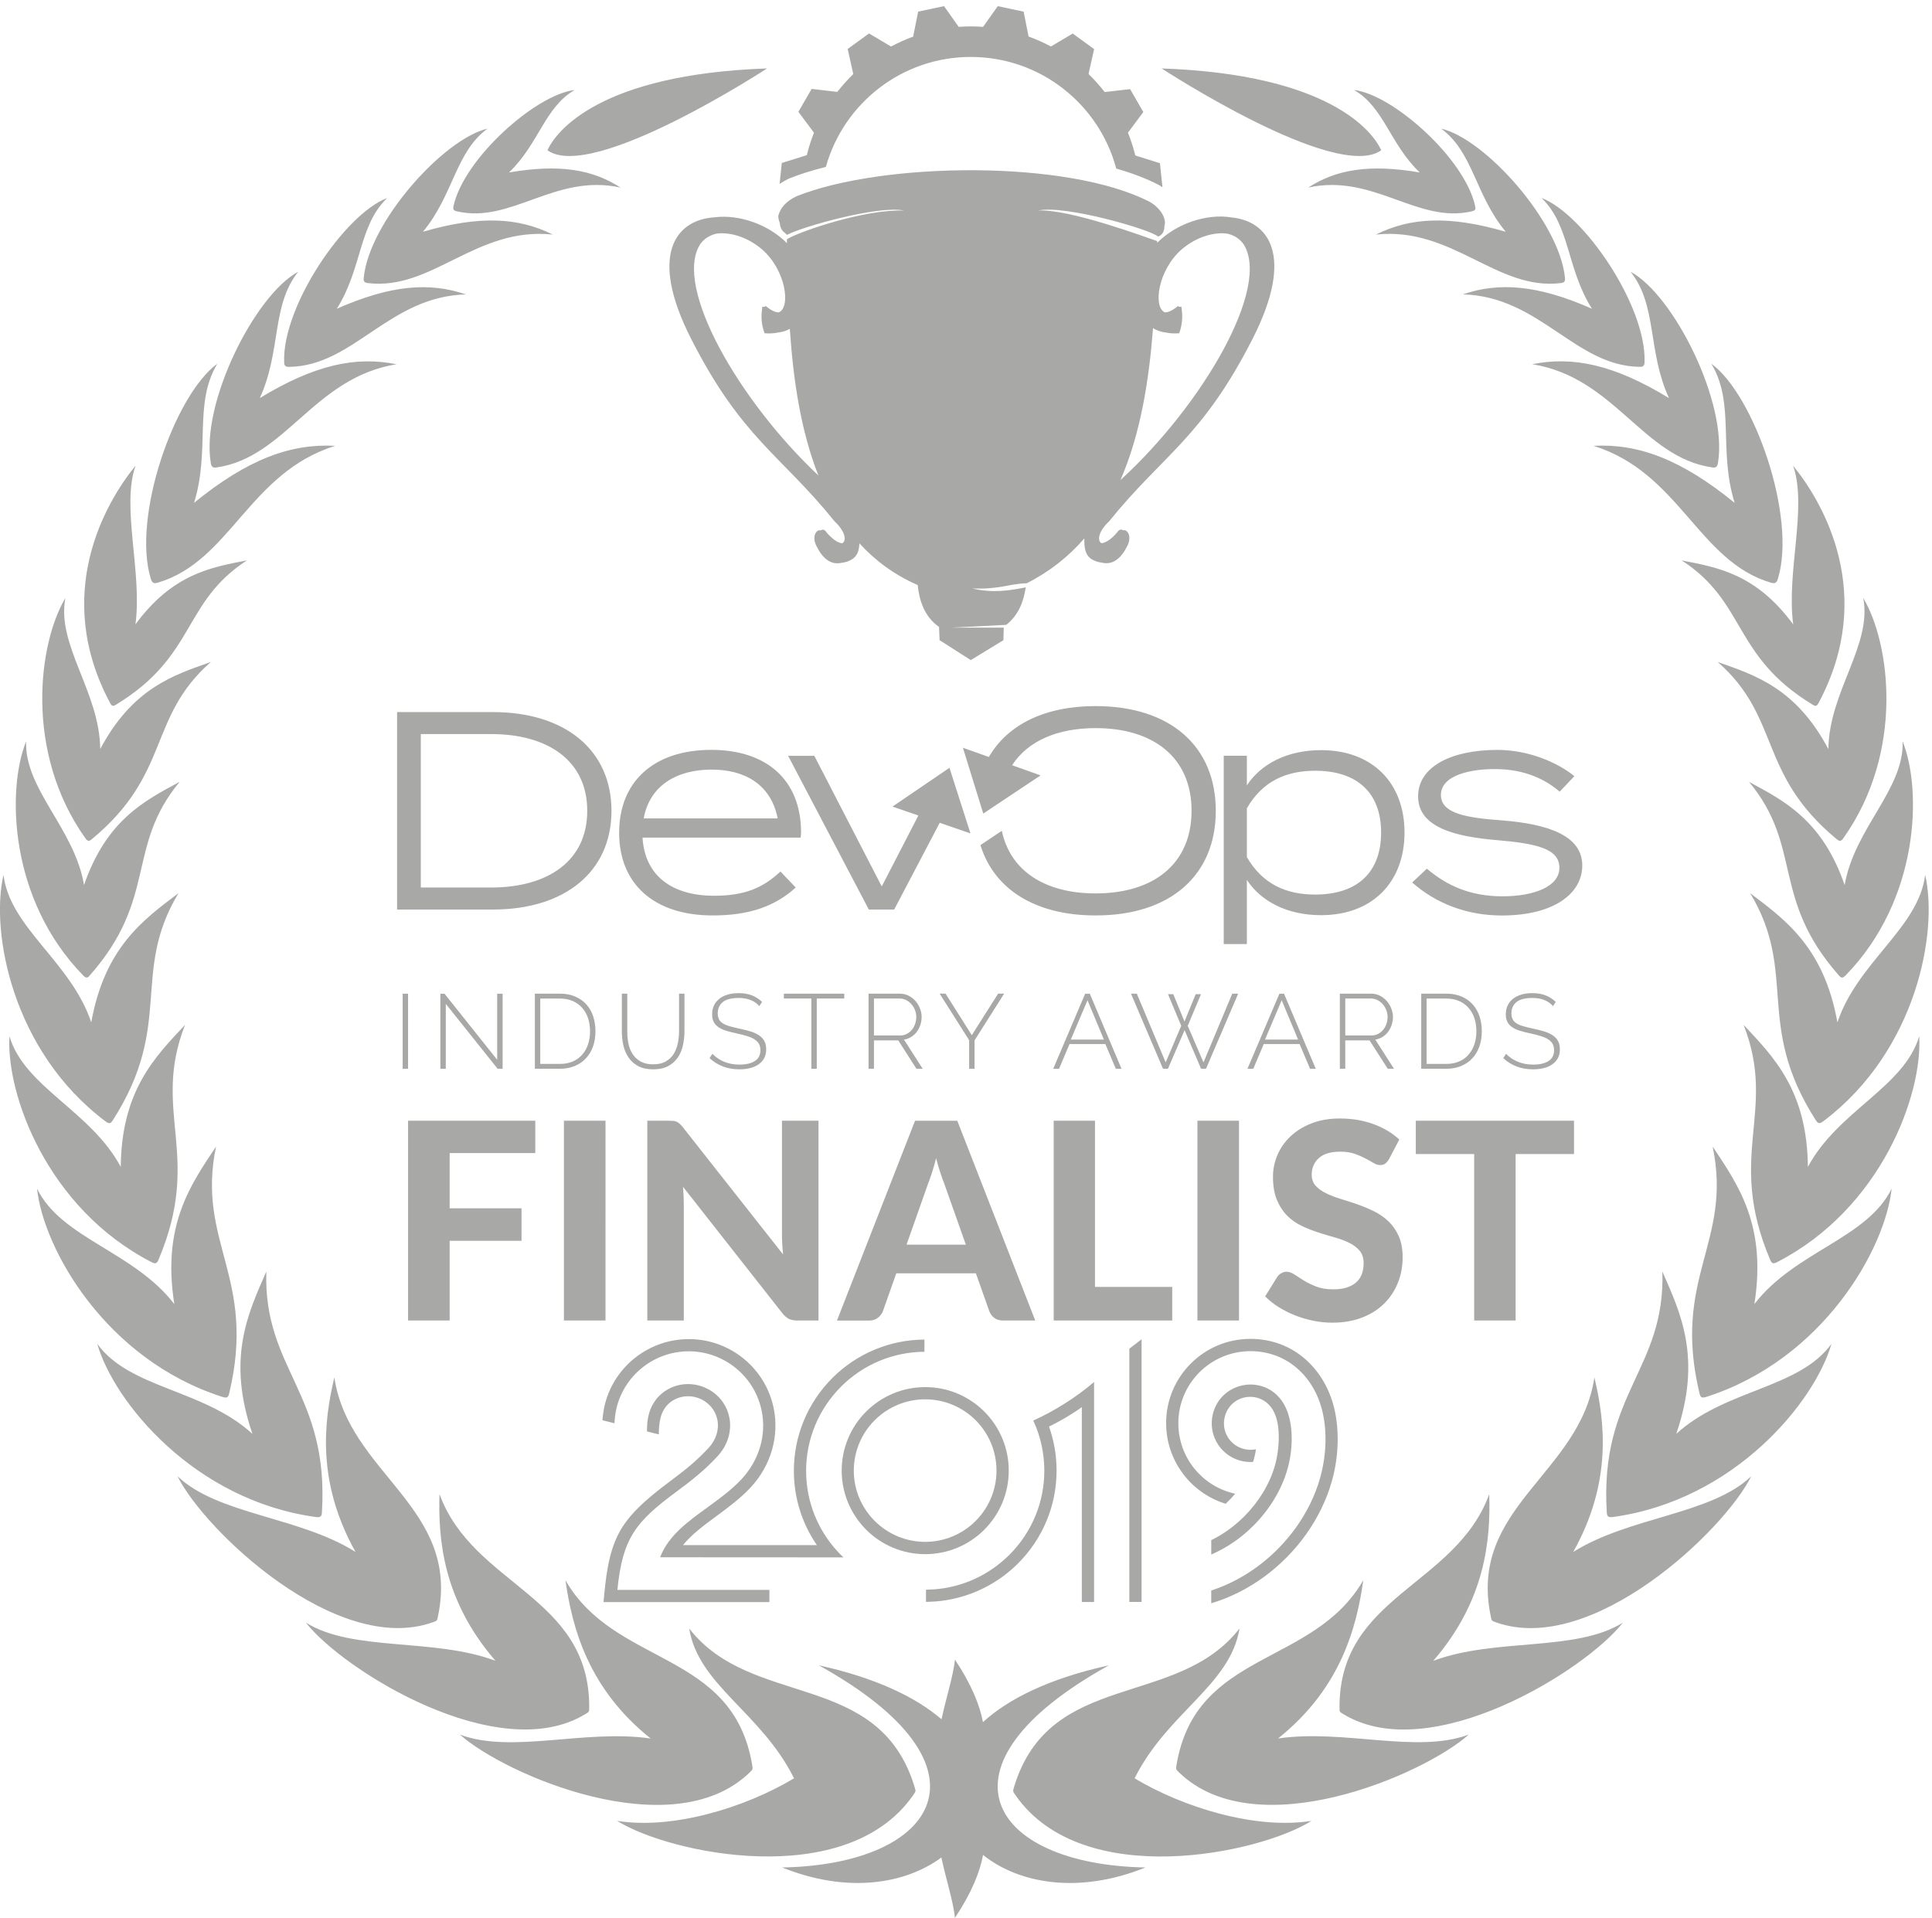 <?xml version="1.0" encoding="utf-8"?>
<!-- Generator: Adobe Illustrator 23.0.6, SVG Export Plug-In . SVG Version: 6.00 Build 0)  -->
<svg version="1.1" id="Layer_2" xmlns="http://www.w3.org/2000/svg" xmlns:xlink="http://www.w3.org/1999/xlink" x="0px" y="0px"
	 viewBox="0 0 420.95 417.88" style="enable-background:new 0 0 420.95 417.88;" xml:space="preserve">
<style type="text/css">
	.st0{fill:#A8A8A7;}
</style>
<g>
	<g>
		<g>
			<g>
				<g>
					<defs>
						<path id="SVGID_1_" d="M264.42,307.54c-0.59,1.86-0.55,3.92,0.23,5.81c0.43,1.03,1.05,1.96,1.83,2.74
							c0.78,0.78,1.71,1.4,2.74,1.83c0.99,0.41,2.08,0.64,3.22,0.64c0.2,0,0.39-0.01,0.58-0.02c0.29-0.9,0.5-1.83,0.63-2.76
							c-0.4,0.09-0.8,0.12-1.21,0.12c-0.78,0-1.52-0.16-2.21-0.44c-0.71-0.29-1.34-0.72-1.87-1.25c-0.53-0.53-0.96-1.17-1.25-1.87
							c-0.53-1.27-0.56-2.66-0.17-3.92c1.44-4.72,7.7-5.54,10.33-1.31c0.88,1.42,1.22,3.2,1.32,4.93c0.15,2.53-0.23,5.25-0.8,7.27
							c-1.18,4.16-3.61,8.01-6.65,11.06c-2.1,2.11-4.55,3.91-7.23,5.22v3.13c3.45-1.48,6.61-3.69,9.25-6.35
							c3.38-3.4,6.06-7.67,7.37-12.3c0.7-2.49,1.08-5.5,0.84-8.35c-0.2-2.38-0.81-4.73-2.15-6.58
							C275.18,299.56,266.5,301,264.42,307.54L264.42,307.54z"/>
					</defs>
					<clipPath id="SVGID_2_">
						<use xlink:href="#SVGID_1_"  style="overflow:visible;"/>
					</clipPath>
				</g>
				<g>
					<defs>
						<path id="SVGID_3_" d="M262.3,325.42c1.45,0.96,3.04,1.72,4.74,2.25c0.39-0.37,0.78-0.75,1.15-1.14
							c0.32-0.34,0.63-0.69,0.94-1.06c-1.68-0.36-3.26-0.99-4.69-1.84c-1.56-0.92-2.94-2.11-4.09-3.49
							c-1.15-1.38-2.06-2.97-2.68-4.69c-0.6-1.67-0.93-3.46-0.93-5.33c0-2.13,0.42-4.16,1.19-6.01c0.8-1.92,1.96-3.65,3.41-5.1
							c2.96-2.95,6.93-4.6,11.11-4.6c8,0,13.9,5.58,15.69,13.16c0.28,1.18,0.46,2.38,0.57,3.6c0.3,3.62-0.09,7.38-1.08,10.87
							c-1.09,3.86-2.91,7.51-5.24,10.77c-4.51,6.31-11.06,11.35-18.48,13.75v2.78c8.29-2.46,15.64-7.98,20.64-14.99
							c2.51-3.52,4.46-7.44,5.64-11.61c1.08-3.81,1.5-7.9,1.16-11.85c-0.12-1.35-0.32-2.68-0.63-3.98
							c-2.1-8.78-9.03-15.18-18.27-15.18c-4.89,0-9.54,1.92-12.99,5.38c-1.7,1.69-3.06,3.72-3.99,5.96
							c-0.9,2.16-1.39,4.54-1.39,7.03c0,2.18,0.38,4.28,1.08,6.22c0.73,2.02,1.8,3.87,3.15,5.5
							C259.45,323.21,260.8,324.42,262.3,325.42L262.3,325.42z"/>
					</defs>
					<clipPath id="SVGID_4_">
						<use xlink:href="#SVGID_3_"  style="overflow:visible;"/>
					</clipPath>
				</g>
				<g>
					<defs>
						<path id="SVGID_5_" d="M235.71,306.6v0.32v42.14h2.67v-47.94c-3.84,3.31-8.65,6.34-13.25,8.41c0.77,1.65,1.37,3.4,1.78,5.22
							c0.41,1.83,0.63,3.74,0.63,5.69c0,3.51-0.7,6.87-1.97,9.92c-1.32,3.18-3.24,6.03-5.64,8.42c-2.17,2.17-4.73,3.96-7.56,5.26
							c-2.74,1.25-5.74,2.05-8.9,2.27c-0.57,0.04-1.14,0.06-1.71,0.07v2.66c0.16,0,0.32,0,0.48-0.01c3.75-0.09,7.32-0.9,10.59-2.29
							c3.38-1.45,6.43-3.52,8.99-6.09c2.64-2.64,4.77-5.79,6.22-9.29c1.4-3.37,2.17-7.07,2.17-10.94c0-1.63-0.14-3.24-0.4-4.79
							c-0.27-1.59-0.67-3.14-1.19-4.63l-0.05-0.16C231.07,309.6,233.5,308.21,235.71,306.6L235.71,306.6z M248.73,349.05v-57.23
							l-2.67,2.05v55.18H248.73z"/>
					</defs>
					<clipPath id="SVGID_6_">
						<use xlink:href="#SVGID_5_"  style="overflow:visible;"/>
					</clipPath>
				</g>
				<g>
					<defs>
						<path id="SVGID_7_" d="M208.55,303.62c-2.14-0.89-4.5-1.38-6.96-1.38c-2.47,0-4.82,0.49-6.96,1.38
							c-2.23,0.92-4.23,2.27-5.91,3.95s-3.03,3.68-3.95,5.91c-0.89,2.14-1.38,4.49-1.38,6.96c0,2.47,0.49,4.81,1.38,6.96
							c0.92,2.23,2.28,4.23,3.95,5.91c1.68,1.68,3.68,3.03,5.91,3.95c2.14,0.89,4.5,1.38,6.96,1.38c2.46,0,4.82-0.49,6.96-1.38
							c2.23-0.92,4.23-2.27,5.91-3.95c1.68-1.68,3.03-3.68,3.95-5.91c0.89-2.14,1.38-4.49,1.38-6.96c0-2.47-0.49-4.82-1.38-6.96
							c-0.92-2.23-2.27-4.23-3.95-5.91C212.78,305.89,210.77,304.54,208.55,303.62L208.55,303.62z M207.52,306.08
							c1.9,0.79,3.62,1.94,5.05,3.37c1.43,1.43,2.59,3.14,3.37,5.04c0.76,1.83,1.18,3.84,1.18,5.94c0,4.29-1.74,8.17-4.55,10.98
							c-1.43,1.43-3.14,2.58-5.05,3.37c-1.83,0.76-3.84,1.18-5.94,1.18c-2.11,0-4.11-0.42-5.94-1.18c-1.9-0.79-3.61-1.94-5.05-3.37
							c-1.43-1.43-2.59-3.14-3.38-5.04c-0.76-1.83-1.18-3.84-1.18-5.94c0-2.1,0.42-4.11,1.18-5.94c0.79-1.9,1.94-3.61,3.38-5.04
							c1.43-1.43,3.14-2.58,5.05-3.37c1.83-0.76,3.84-1.18,5.94-1.18C203.69,304.91,205.69,305.32,207.52,306.08L207.52,306.08z"/>
					</defs>
					<clipPath id="SVGID_8_">
						<use xlink:href="#SVGID_7_"  style="overflow:visible;"/>
					</clipPath>
				</g>
				<g>
					<defs>
						<path id="SVGID_9_" d="M143.83,339.32c1.83-4.82,6.26-7.92,10.27-10.84c2.66-1.93,5.35-3.89,7.53-6.24
							c0.94-1.02,1.75-2.13,2.42-3.31c0.67-1.18,1.2-2.43,1.58-3.72c0.37-1.28,0.59-2.6,0.64-3.93c0.2-5.08-1.98-9.97-5.97-13.2
							c-2.82-2.29-6.4-3.64-10.23-3.64c-1.82,0-3.57,0.3-5.21,0.86c-1.7,0.58-3.27,1.42-4.66,2.5c-1.41,1.08-2.64,2.39-3.62,3.87
							c-0.97,1.45-1.71,3.07-2.17,4.81c-0.16,0.59-0.27,1.17-0.35,1.76c-0.09,0.63-0.14,1.25-0.19,1.88l-2.61-0.66
							c0.05-0.63,0.12-1.25,0.22-1.88c0.09-0.6,0.21-1.19,0.37-1.79c0.54-2.04,1.4-3.92,2.52-5.6c1.15-1.73,2.58-3.25,4.21-4.5
							c1.63-1.25,3.47-2.24,5.44-2.91c1.92-0.65,3.96-1,6.07-1c4.47,0,8.63,1.57,11.91,4.23c4.63,3.76,7.18,9.45,6.94,15.35
							c-0.06,1.55-0.31,3.08-0.73,4.56c-0.43,1.49-1.04,2.94-1.82,4.31c-0.77,1.36-1.71,2.65-2.79,3.82
							c-2.2,2.38-4.89,4.37-7.49,6.29c-2.79,2.06-5.46,4.04-7.3,6.33h29.18c-1.65-2.39-2.92-5.02-3.77-7.79
							c-0.81-2.66-1.25-5.48-1.25-8.4c0-3.88,0.77-7.57,2.17-10.94c1.45-3.5,3.58-6.65,6.22-9.29c2.64-2.64,5.79-4.76,9.3-6.21
							c3.32-1.37,6.95-2.14,10.76-2.16v2.66c-3.45,0.02-6.73,0.72-9.74,1.96c-3.18,1.32-6.04,3.24-8.43,5.64
							c-2.39,2.39-4.32,5.25-5.64,8.43c-1.27,3.06-1.97,6.41-1.97,9.92c0,3.39,0.65,6.62,1.83,9.59c1.19,2.97,2.91,5.68,5.04,7.99
							c0.41,0.44,0.83,0.86,1.26,1.27C170.44,339.32,157.14,339.32,143.83,339.32L143.83,339.32z"/>
					</defs>
					<clipPath id="SVGID_10_">
						<use xlink:href="#SVGID_9_"  style="overflow:visible;"/>
					</clipPath>
				</g>
				<g>
					<defs>
						<path id="SVGID_11_" d="M131.5,349.07c0.45-4.98,0.98-10.61,3.38-15.09c2.04-3.79,5.39-6.96,11.23-11.31
							c1.54-1.14,2.97-2.24,4.34-3.41c1.37-1.17,2.68-2.4,3.98-3.81c0.77-0.84,1.36-1.83,1.69-2.9c0.31-1,0.4-2.08,0.19-3.15
							c-0.17-0.86-0.5-1.63-0.95-2.3c-0.73-1.07-1.76-1.88-2.93-2.37c-1.17-0.48-2.48-0.63-3.74-0.38c-0.8,0.15-1.59,0.47-2.31,0.95
							c-0.58,0.39-1.08,0.89-1.5,1.48c-0.4,0.58-0.71,1.24-0.92,1.99c-0.16,0.58-0.26,1.19-0.32,1.82c-0.07,0.65-0.1,1.32-0.1,1.96
							l-2.57-0.65c0-0.56,0.01-1.11,0.05-1.67c0.05-0.54,0.12-1.06,0.23-1.59c0.25-1.18,0.69-2.24,1.3-3.16
							c0.62-0.95,1.41-1.74,2.33-2.37c1.04-0.7,2.16-1.15,3.3-1.37c1.78-0.34,3.62-0.14,5.26,0.54c1.64,0.67,3.1,1.81,4.12,3.32
							c0.65,0.96,1.12,2.06,1.36,3.3c0.29,1.49,0.18,2.98-0.24,4.38c-0.44,1.46-1.24,2.82-2.29,3.97c-1.41,1.53-2.83,2.87-4.33,4.13
							c-1.49,1.26-3.05,2.45-4.72,3.68c-4.43,3.28-7.36,5.8-9.32,8.93c-1.95,3.11-2.94,6.81-3.5,12.43h33.12v2.66H131.5z"/>
					</defs>
					<clipPath id="SVGID_12_">
						<use xlink:href="#SVGID_11_"  style="overflow:visible;"/>
					</clipPath>
				</g>
			</g>
		</g>
	</g>
	<g>
		<g>
			<g>
				<path class="st0" d="M171.74,38.99c-0.71,0.34-1.32,0.71-1.88,1.09l0.48-4.57l5.45-1.7c0.41-1.69,0.94-3.32,1.56-4.89
					l-3.39-4.56l2.88-4.99l5.59,0.66c1.07-1.38,2.24-2.68,3.49-3.89l-1.23-5.47l4.66-3.38l4.79,2.85c1.55-0.83,3.16-1.55,4.82-2.16
					l1.09-5.45l5.64-1.19l3.19,4.51c1.75-0.13,3.53-0.13,5.32,0l3.2-4.51l5.63,1.2l1.08,5.42c1.69,0.61,3.31,1.34,4.86,2.17
					l4.76-2.82l4.66,3.39l-1.22,5.42c1.27,1.23,2.44,2.55,3.52,3.94l5.54-0.64l2.88,4.99l-3.35,4.5c0.65,1.61,1.18,3.27,1.6,4.97
					l5.37,1.68l0.55,5.26c-0.21-0.14-0.41-0.3-0.64-0.43l-0.18-0.1c-2.69-1.4-5.82-2.57-9.25-3.56c-3.74-14-16.51-24.32-31.69-24.32
					c-15.05,0-27.72,10.14-31.58,23.96c-2.93,0.73-5.61,1.57-7.96,2.51L171.74,38.99z M218.63,139.49l-7.12,4.34l-6.79-4.34
					c-0.04-1-0.09-1.97-0.12-2.89c-3.24-2.26-4.29-5.77-4.65-9.12c-5.1-2.23-9.28-5.34-12.7-9.09c-0.07,1.72-0.53,2.96-1.9,3.65
					c-0.65,0.33-1.26,0.51-1.84,0.56c-2.53,0.66-4.33-1.05-5.56-3.51c-1.19-2.16-0.06-3.83,0.85-3.51c0.4-0.28,0.9-0.22,1.23,0.36
					c1.39,1.65,2.62,2.37,3.48,2.44c0.97-0.52,0.74-2.52-1.68-4.79c-11.75-14.57-20.2-18.05-31.25-39.77
					c-9.41-18.49-3.23-25.96,5.13-26.47c5.32-0.68,11.75,1.56,15.75,5.64l-0.01-0.86c2.56-1.61,16.82-6.57,25.54-6.25
					c-5.42-1.18-22.05,3.45-25.55,5.31l0-0.06l-0.28-0.25c-0.1-0.08-0.19-0.17-0.28-0.26l-0.02,0.02c-0.51-0.43-0.87-1.06-0.96-2.04
					c-0.02-0.06-0.04-0.13-0.05-0.19c-0.16-0.37-0.26-0.83-0.28-1.37c0.45-1.81,1.79-3.23,3.96-4.27
					c18.81-7.52,59.17-8.03,77.02,1.24c2.59,1.51,3.65,3.93,3.15,5.2c0.01,0.21,0,0.42-0.03,0.61c-0.09,0.57-0.33,1.06-0.73,1.4
					c-0.18,0.15-0.4,0.25-0.63,0.33c-1.5-1.51-20.28-6.94-26.1-5.68c6.87-0.36,23.64,5.89,25.93,6.67l0.03-0.92l-0.04,1.3
					c4.12-4.2,10.82-6.44,16.21-5.54c8.08,0.8,13.79,8.34,4.59,26.42c-11.05,21.72-19.5,25.2-31.25,39.77
					c-2.42,2.26-2.65,4.27-1.68,4.79c0.86-0.07,2.1-0.79,3.48-2.44c0.33-0.57,0.82-0.64,1.23-0.36c0.91-0.31,2.04,1.35,0.85,3.51
					c-1.23,2.46-3.03,4.17-5.56,3.51c-0.57-0.05-1.18-0.23-1.84-0.56c-1.63-0.82-1.96-2.42-1.9-4.7c-3.38,3.9-7.51,7.22-12.55,9.77
					c-3.95,0.11-5.79,1.36-11.86,1.13c4.42,1.06,8.14,0.46,11.64-0.24c-0.44,2.99-1.5,6-4.24,8.17l-11.97,0.61h11.42
					C218.68,137.64,218.65,138.55,218.63,139.49z M244.13,104.6c17.78-16.24,32.89-42.01,26.8-51.42c-0.87-1.22-2.12-1.96-3.56-2.28
					c-3.12-0.41-6.96,0.92-9.85,3.4c-5.22,4.48-6.36,12.66-3.69,13.77c0.75-0.01,1.7-0.44,2.86-1.42c0.04,0.2,0.49,0.3,0.7,0.12
					c0.38,2.18,0.19,4.11-0.47,5.84c-1.02,0.08-1.99,0.04-2.87-0.15c-1.04-0.12-1.99-0.42-2.82-0.97
					C250.35,82.85,248.52,94.53,244.13,104.6z M178.32,103.61c-3.88-9.79-5.51-21.08-6.23-31.96c-0.8,0.46-1.7,0.71-2.67,0.82
					c-0.86,0.19-1.82,0.22-2.83,0.14c-0.67-1.73-0.85-3.66-0.47-5.84c0.21,0.18,0.67,0.08,0.7-0.12c1.15,0.98,2.1,1.41,2.86,1.42
					c2.68-1.11,1.54-9.29-3.69-13.77c-2.89-2.48-6.73-3.81-9.85-3.4c-1.44,0.33-2.69,1.07-3.56,2.28
					C146.63,62.4,161.01,87.33,178.32,103.61z M107.42,155.16h-20.9v43.02h20.9c15.73,0,25.81-8.3,25.81-21.51
					C133.23,163.45,123.15,155.16,107.42,155.16z M107.05,193.38H91.69v-33.43h15.36c12.23,0,20.9,5.72,20.9,16.72
					C127.95,187.67,119.28,193.38,107.05,193.38z M140,182.51h34.42c0.06-0.25,0.12-0.55,0.12-1.11c0-11.55-7.62-18.01-19.54-18.01
					c-12.66,0-20.1,7.01-20.1,18.07c0,11,7.44,18.01,20.4,18.01c7.93,0,13.52-1.97,18.07-6.08l-3.32-3.5
					c-3.87,3.63-7.87,5.29-14.5,5.29C146.64,195.17,140.49,190.99,140,182.51z M155.06,167.69c7.19,0,12.91,3.2,14.38,10.63h-29.19
					C141.54,171.26,147.31,167.69,155.06,167.69z M287.83,199.41c11.19,0,18.19-7.19,18.19-18.01c0-10.82-7.01-17.95-18.19-17.95
					c-7.37,0-13.09,3.01-16.16,7.68v-6.45h-5.04v41.03h5.04v-13.99C274.74,196.4,280.45,199.41,287.83,199.41z M286.54,167.94
					c9.22,0,14.38,4.85,14.38,13.46c0,8.67-5.16,13.52-14.38,13.52c-6.21,0-11.43-2.21-14.87-8.17v-10.63
					C275.11,170.15,280.33,167.94,286.54,167.94z M327.29,178.76c-7.31-0.55-13.34-1.35-13.34-5.53c0-4.49,6.94-5.72,12.05-5.65
					c6.21,0.06,10.69,2.21,13.83,4.92l3.2-3.38c-3.69-3.01-10.02-5.72-16.78-5.72c-9.9,0-17.27,3.57-17.27,10.14
					c0,6.88,8.42,8.79,17.27,9.53c8.54,0.74,13.52,1.84,13.52,6.02c0,4.06-5.47,6.21-12.41,6.21c-7.01,0-12.11-2.33-16.47-6.02
					l-3.2,3.01c5.16,4.55,11.86,7.19,19.54,7.19c11.43,0,17.52-4.85,17.52-10.88C344.75,182.08,337.37,179.56,327.29,178.76z
					 M204.75,179.28l-9.92,18.9h-5.53l-17.58-33.49h5.71l14.69,28.46l7.98-15.46l-5.64-1.94l12.41-8.45l4.58,14.29L204.75,179.28z
					 M264.9,176.67c0,14.01-9.83,22.8-26.18,22.8c-13.2,0-22.14-5.74-25.1-15.33l4.66-3.11c1.85,8.79,9.48,13.64,20.44,13.64
					c12.66,0,20.9-6.45,20.9-18.01c0-11.55-8.24-18.01-20.9-18.01c-8.38,0-14.8,2.83-18.2,8.09l6.21,2.21l-12.49,8.32l-4.44-14.34
					l5.66,2.01c4.05-7.01,12.14-11.09,23.26-11.09C255.06,153.87,264.9,162.65,264.9,176.67z M88.91,232.88v-16.36h-1.18v16.36
					H88.91z M108.43,232.88h1.08v-16.36h-1.18v14.4l-11.48-14.4h-0.9v16.36h1.18v-14.15L108.43,232.88z M121.98,232.88
					c1.18,0,2.25-0.2,3.21-0.59c0.96-0.39,1.78-0.95,2.45-1.66c0.68-0.71,1.19-1.58,1.56-2.58c0.36-1.01,0.54-2.13,0.54-3.38
					c0-1.12-0.16-2.18-0.48-3.17c-0.32-0.99-0.81-1.85-1.45-2.59c-0.65-0.74-1.46-1.32-2.43-1.75c-0.98-0.43-2.11-0.65-3.4-0.65
					h-5.44v16.36H121.98z M128.14,227.5c-0.28,0.87-0.7,1.62-1.26,2.27c-0.55,0.65-1.24,1.15-2.06,1.51
					c-0.82,0.36-1.77,0.54-2.85,0.54h-4.26v-14.24h4.26c1.06,0,2,0.18,2.81,0.53c0.81,0.35,1.5,0.85,2.06,1.48
					c0.56,0.63,0.99,1.38,1.28,2.25c0.29,0.87,0.44,1.82,0.44,2.85C128.57,225.69,128.43,226.63,128.14,227.5z M139.59,231.3
					c-0.72-0.41-1.3-0.94-1.74-1.61c-0.44-0.67-0.75-1.43-0.92-2.29c-0.18-0.86-0.26-1.74-0.26-2.65v-8.23h-1.18v8.23
					c0,1.05,0.11,2.06,0.33,3.04c0.22,0.98,0.6,1.86,1.13,2.64c0.53,0.78,1.23,1.4,2.11,1.87c0.88,0.47,1.97,0.7,3.27,0.7
					c1.26,0,2.32-0.22,3.18-0.67c0.86-0.45,1.56-1.05,2.1-1.81c0.54-0.76,0.93-1.64,1.16-2.64s0.36-2.04,0.36-3.13v-8.23h-1.18v8.23
					c0,0.88-0.09,1.74-0.27,2.6c-0.18,0.86-0.48,1.63-0.9,2.3c-0.42,0.68-1,1.22-1.73,1.64c-0.73,0.42-1.65,0.62-2.75,0.62
					C141.21,231.91,140.31,231.7,139.59,231.3z M166.04,218.31c-0.68-0.65-1.43-1.13-2.26-1.44c-0.83-0.32-1.77-0.47-2.83-0.47
					c-0.86,0-1.64,0.1-2.35,0.3c-0.71,0.2-1.31,0.5-1.82,0.89c-0.51,0.39-0.9,0.87-1.19,1.44c-0.28,0.57-0.43,1.22-0.43,1.96
					c0,0.68,0.12,1.24,0.35,1.68c0.23,0.45,0.57,0.83,1.03,1.14c0.45,0.31,1.01,0.58,1.68,0.78c0.67,0.21,1.44,0.4,2.32,0.59
					c0.86,0.18,1.61,0.38,2.26,0.58c0.65,0.2,1.18,0.44,1.6,0.71c0.42,0.28,0.74,0.6,0.96,0.98c0.21,0.38,0.32,0.83,0.32,1.37
					c0,1.06-0.4,1.85-1.21,2.37c-0.81,0.52-1.92,0.78-3.35,0.78c-1.24,0-2.37-0.21-3.36-0.63c-1-0.42-1.84-0.99-2.54-1.72
					l-0.62,0.94c1.77,1.63,3.93,2.44,6.48,2.44c0.88,0,1.67-0.09,2.39-0.28c0.71-0.18,1.33-0.46,1.84-0.82
					c0.51-0.36,0.91-0.81,1.2-1.35c0.28-0.54,0.43-1.17,0.43-1.89c0-0.72-0.13-1.33-0.4-1.82c-0.27-0.49-0.65-0.91-1.15-1.24
					c-0.5-0.34-1.11-0.62-1.82-0.84c-0.71-0.22-1.51-0.43-2.39-0.61c-0.85-0.18-1.57-0.36-2.17-0.53c-0.6-0.17-1.09-0.38-1.49-0.62
					c-0.39-0.25-0.68-0.54-0.86-0.89c-0.18-0.35-0.28-0.78-0.28-1.3c0-1.03,0.36-1.85,1.09-2.45c0.73-0.61,1.89-0.91,3.49-0.91
					c1.94,0,3.43,0.59,4.49,1.77L166.04,218.31z M183.95,216.51h-13.16v1.06h5.99v15.3h1.18v-15.3h5.99V216.51z M190.42,232.88
					v-6.18h5.3l3.96,6.18h1.36l-4.08-6.36c0.57-0.09,1.09-0.28,1.57-0.58c0.48-0.29,0.88-0.66,1.22-1.11
					c0.34-0.45,0.6-0.95,0.78-1.51c0.18-0.56,0.28-1.14,0.28-1.74c0-0.61-0.12-1.23-0.36-1.83c-0.24-0.61-0.57-1.15-0.99-1.64
					c-0.42-0.48-0.93-0.87-1.51-1.16c-0.58-0.29-1.22-0.44-1.91-0.44h-6.8v16.36H190.42z M190.42,217.57H196
					c0.51,0,0.98,0.11,1.42,0.33c0.44,0.22,0.82,0.52,1.15,0.89c0.33,0.37,0.59,0.8,0.78,1.28c0.19,0.48,0.29,0.99,0.29,1.51
					c0,0.51-0.08,1-0.24,1.49c-0.16,0.48-0.4,0.91-0.7,1.29c-0.31,0.38-0.68,0.68-1.11,0.91c-0.43,0.23-0.91,0.35-1.43,0.35h-5.74
					V217.57z M204.73,216.51l6.43,10.14v6.22h1.18v-6.18l6.45-10.19h-1.31l-5.74,9.06l-5.72-9.06H204.73z M229.48,232.88h1.27
					l2.28-5.39h7.81l2.28,5.39h1.24l-6.91-16.36h-1.01L229.48,232.88z M233.31,226.52l3.64-8.57l3.57,8.57H233.31z M257.37,223.52
					l-3.39,7.97l-6.29-14.98h-1.27l6.98,16.36h1.08l3.62-8.41l3.59,8.41h1.08l7.01-16.36h-1.29l-6.27,14.98l-3.43-7.97l2.88-6.89
					h-1.15l-2.44,5.95l-2.44-5.95h-1.15L257.37,223.52z M271.8,232.88h1.27l2.28-5.39h7.81l2.28,5.39h1.24l-6.91-16.36h-1.01
					L271.8,232.88z M275.62,226.52l3.64-8.57l3.57,8.57H275.62z M293.11,232.88v-6.18h5.3l3.96,6.18h1.36l-4.08-6.36
					c0.57-0.09,1.09-0.28,1.57-0.58c0.48-0.29,0.88-0.66,1.22-1.11c0.34-0.45,0.6-0.95,0.78-1.51c0.18-0.56,0.28-1.14,0.28-1.74
					c0-0.61-0.12-1.23-0.36-1.83c-0.24-0.61-0.57-1.15-0.99-1.64c-0.42-0.48-0.93-0.87-1.51-1.16c-0.58-0.29-1.22-0.44-1.91-0.44
					h-6.8v16.36H293.11z M293.11,217.57h5.58c0.51,0,0.98,0.11,1.42,0.33c0.44,0.22,0.82,0.52,1.15,0.89
					c0.33,0.37,0.59,0.8,0.78,1.28c0.19,0.48,0.29,0.99,0.29,1.51c0,0.51-0.08,1-0.24,1.49c-0.16,0.48-0.4,0.91-0.7,1.29
					c-0.31,0.38-0.68,0.68-1.11,0.91c-0.43,0.23-0.91,0.35-1.43,0.35h-5.74V217.57z M315.1,232.88c1.18,0,2.25-0.2,3.22-0.59
					c0.96-0.39,1.78-0.95,2.45-1.66c0.67-0.71,1.19-1.58,1.55-2.58c0.36-1.01,0.54-2.13,0.54-3.38c0-1.12-0.16-2.18-0.48-3.17
					c-0.32-0.99-0.81-1.85-1.45-2.59c-0.64-0.74-1.45-1.32-2.43-1.75c-0.98-0.43-2.11-0.65-3.4-0.65h-5.44v16.36H315.1z
					 M321.26,227.5c-0.28,0.87-0.7,1.62-1.26,2.27c-0.55,0.65-1.24,1.15-2.06,1.51c-0.82,0.36-1.77,0.54-2.85,0.54h-4.26v-14.24
					h4.26c1.06,0,2,0.18,2.81,0.53c0.81,0.35,1.5,0.85,2.06,1.48s0.99,1.38,1.28,2.25c0.29,0.87,0.44,1.82,0.44,2.85
					C321.69,225.69,321.55,226.63,321.26,227.5z M338.97,218.31c-0.68-0.65-1.43-1.13-2.26-1.44c-0.83-0.32-1.77-0.47-2.83-0.47
					c-0.86,0-1.64,0.1-2.35,0.3c-0.71,0.2-1.31,0.5-1.82,0.89c-0.51,0.39-0.9,0.87-1.19,1.44c-0.28,0.57-0.43,1.22-0.43,1.96
					c0,0.68,0.11,1.24,0.35,1.68c0.23,0.45,0.57,0.83,1.03,1.14c0.45,0.31,1.01,0.58,1.68,0.78c0.67,0.21,1.44,0.4,2.32,0.59
					c0.86,0.18,1.61,0.38,2.26,0.58c0.65,0.2,1.18,0.44,1.6,0.71c0.42,0.28,0.74,0.6,0.96,0.98c0.21,0.38,0.32,0.83,0.32,1.37
					c0,1.06-0.4,1.85-1.21,2.37c-0.81,0.52-1.92,0.78-3.35,0.78c-1.24,0-2.37-0.21-3.36-0.63c-1-0.42-1.84-0.99-2.54-1.72
					l-0.62,0.94c1.77,1.63,3.93,2.44,6.48,2.44c0.88,0,1.67-0.09,2.39-0.28c0.71-0.18,1.33-0.46,1.84-0.82
					c0.51-0.36,0.91-0.81,1.2-1.35c0.28-0.54,0.43-1.17,0.43-1.89c0-0.72-0.13-1.33-0.4-1.82c-0.27-0.49-0.65-0.91-1.15-1.24
					c-0.5-0.34-1.11-0.62-1.82-0.84c-0.71-0.22-1.51-0.43-2.39-0.61c-0.84-0.18-1.57-0.36-2.17-0.53c-0.6-0.17-1.09-0.38-1.49-0.62
					c-0.39-0.25-0.68-0.54-0.86-0.89s-0.28-0.78-0.28-1.3c0-1.03,0.37-1.85,1.09-2.45c0.73-0.61,1.89-0.91,3.49-0.91
					c1.94,0,3.43,0.59,4.49,1.77L338.97,218.31z M95.41,352.26c5.05-23.87-19.42-31.01-22.56-52.14
					c-2.31,9.71-3.88,22.84,4.61,38.03c-12.28-7.71-30.02-8.11-38.78-16.49c5.84,11.82,34.67,39.23,55.56,31.84
					C95.25,353.15,95.22,353.18,95.41,352.26z M70.14,329.52c1.6-25.96-12.79-31.11-12.11-52.46c-4.01,9.14-8.67,18.91-3.03,35.37
					c-10.7-9.78-26.68-9.8-33.81-19.61c3.64,12.67,21.13,34.08,47.57,37.72C69.83,330.69,70.08,330.46,70.14,329.52z M34.38,126.96
					c15.82-4.66,19.88-23.96,38.65-29.82c-9.73-0.51-19.08,2.92-30.75,12.43c3.6-11.6-0.17-21.61,5.08-30.32
					c-9.31,6.75-18.67,33.42-14.49,46.9C33.16,127.06,33.54,127.2,34.38,126.96z M49.94,303.59c6.06-25.3-7.22-32.85-2.87-53.76
					c-5.53,8.31-11.81,17.14-9.09,34.32c-8.85-11.49-24.58-14.27-29.91-25.16c1.39,13.11,14.92,37.22,40.34,45.37
					C49.44,304.69,49.73,304.51,49.94,303.59z M34.53,274.5c9.71-22.91-1.63-32.14,5.78-51.18c-6.53,6.97-13.85,14.3-14,30.94
					c-6.54-12.23-20.95-17.34-24.25-28.46c-0.75,12.59,8.2,37.47,30.9,49.18C33.88,275.46,34.18,275.33,34.53,274.5z M24.58,244.1
					c13.42-20.96,3.8-31.96,14.3-49.48c-7.61,5.76-16.05,11.77-19,28.15c-4.38-13.16-17.73-20.62-19.12-32.14
					c-2.86,12.29,1.78,38.32,22.19,53.68C23.78,244.93,24.1,244.85,24.58,244.1z M19.56,212.54c14.87-16.85,7.8-28,19.59-42.19
					c-7.59,4.1-15.95,8.29-20.84,22.5C16.22,180.51,5.34,172,5.69,161.54c-4.25,10.57-3.7,34.45,12.4,50.97
					C18.73,213.17,19.03,213.16,19.56,212.54z M20.01,182.85c17.32-14.32,12.07-26.43,25.93-38.61c-8.14,2.87-17.05,5.7-24.1,18.97
					c-0.15-12.53-9.57-22.62-7.59-32.91c-5.85,9.78-9.02,33.45,4.3,52.28C19.1,183.35,19.39,183.38,20.01,182.85z M25.25,153.56
					c17.55-10.65,14.42-22.3,28.56-31.46c-7.73,1.51-16.17,2.88-24.3,13.95c1.53-11.34-3.13-25.54,0.02-34.58
					c-6.58,8.07-18.17,28.01-5.57,51.65C24.37,153.88,24.61,153.95,25.25,153.56z M47.21,101.85c15.11-2.18,21.2-19.59,39.18-22.48
					c-8.88-1.8-17.9,0.12-29.79,7.38c4.73-10.31,2.48-20.13,8.37-27.53c-9.38,5.01-21.25,28.56-19.04,41.67
					C46.07,101.78,46.41,101.96,47.21,101.85z M62.97,79.94c14.07-0.16,21.75-15.33,38.52-15.79c-7.9-2.72-16.37-2.06-28.11,3.13
					c5.57-8.84,4.71-18.09,10.98-24.13c-9.18,3.44-22.88,23.52-22.45,35.76C61.94,79.74,62.23,79.94,62.97,79.94z M80.16,61.68
					c13.97,1.7,23.58-12.33,40.27-10.57c-7.47-3.74-15.95-4.2-28.28-0.61c6.68-8.03,7.05-17.31,14.07-22.47
					c-9.55,2.21-25.78,20.3-26.97,32.49C79.16,61.35,79.42,61.59,80.16,61.68z M99.48,46.03c11.86,2.83,21.51-8.31,35.71-5.16
					c-6.07-3.95-13.33-5.18-24.29-3.29c6.54-6.26,7.77-14.21,14.31-17.97c-8.44,0.96-24.18,14.95-26.41,25.34
					C98.66,45.66,98.85,45.88,99.48,46.03z M128.38,372.07c0.13-24.4-25.28-26.45-32.62-46.51c-0.31,9.98,0.81,23.16,12.19,36.31
					c-13.58-5.07-31.04-1.89-41.31-8.32c8.11,10.39,41.88,31.43,60.85,19.97C128.4,372.98,128.37,373.02,128.38,372.07z
					 M163.89,384.58c-4.21-25.08-29.83-21.35-40.69-40.26c1.47,10.32,4.92,23.6,18.57,34.49c-14.4-2.09-30.2,3.39-41.56-0.85
					c9.91,8.81,46.22,24.45,63.05,8.33C164.07,385.49,164.05,385.54,163.89,384.58z M199.27,389.35
					c-7.77-25.57-35.5-16.97-49.11-34.52c1.99,12.37,15.69,18.28,22.85,32.65c-10.71,6.43-26.51,11.22-38.55,9.27
					c11.23,7.09,49.73,15.36,64.41-5.46C199.59,390.28,199.57,390.35,199.27,389.35z M167.13,14.91
					c-36.38,1.27-45.95,13.63-47.85,17.83C129.07,39.77,167.13,14.91,167.13,14.91z M325.99,353.51
					c20.89,7.39,49.72-20.03,55.57-31.84c-8.77,8.37-26.51,8.78-38.78,16.49c8.49-15.18,6.93-28.31,4.61-38.03
					c-3.14,21.13-27.61,28.27-22.56,52.14C325.01,353.18,324.98,353.15,325.99,353.51z M351.47,330.54
					c26.44-3.64,43.93-25.05,47.57-37.72c-7.13,9.81-23.11,9.83-33.81,19.61c5.64-16.46,0.99-26.23-3.03-35.37
					c0.68,21.35-13.71,26.49-12.11,52.46C350.15,330.46,350.4,330.69,351.47,330.54z M387.36,126.15
					c4.18-13.48-5.19-40.15-14.49-46.9c5.24,8.71,1.47,18.72,5.08,30.32c-11.67-9.51-21.02-12.94-30.75-12.43
					c18.77,5.85,22.83,25.16,38.65,29.82C386.69,127.2,387.07,127.06,387.36,126.15z M371.82,304.36
					c25.42-8.15,38.95-32.26,40.34-45.37c-5.32,10.89-21.07,13.67-29.91,25.16c2.72-17.18-3.56-26.01-9.09-34.32
					c4.36,20.91-8.93,28.46-2.87,53.76C370.51,304.51,370.79,304.69,371.82,304.36z M387.26,274.98
					c22.7-11.7,31.66-36.58,30.9-49.18c-3.31,11.12-17.72,16.23-24.25,28.46c-0.16-16.64-7.46-23.97-14-30.94
					c7.41,19.04-3.93,28.27,5.78,51.18C386.05,275.33,386.34,275.46,387.26,274.98z M397.27,244.31
					c20.41-15.36,25.05-41.39,22.19-53.68c-1.39,11.52-14.73,18.98-19.12,32.14c-2.94-16.38-11.39-22.38-19-28.15
					c10.51,17.52,0.88,28.52,14.3,49.48C396.13,244.85,396.45,244.93,397.27,244.31z M402.15,212.51
					c16.1-16.52,16.65-40.4,12.4-50.97c0.35,10.47-10.53,18.97-12.63,31.32c-4.89-14.21-13.25-18.4-20.84-22.5
					c11.8,14.19,4.72,25.34,19.59,42.19C401.21,213.16,401.5,213.17,402.15,212.51z M401.67,182.59
					c13.33-18.82,10.15-42.5,4.3-52.28c1.98,10.28-7.45,20.38-7.6,32.91c-7.04-13.28-15.96-16.11-24.1-18.97
					c13.87,12.18,8.62,24.29,25.93,38.61C400.84,183.38,401.14,183.35,401.67,182.59z M396.26,153.13
					c12.6-23.64,1.01-43.59-5.57-51.65c3.15,9.03-1.51,23.24,0.02,34.58c-8.13-11.07-16.56-12.44-24.3-13.95
					c14.15,9.16,11.01,20.81,28.57,31.46C395.62,153.95,395.86,153.88,396.26,153.13z M374.31,100.89
					c2.21-13.11-9.66-36.66-19.04-41.68c5.88,7.39,3.64,17.22,8.37,27.53c-11.89-7.26-20.91-9.18-29.79-7.38
					c17.98,2.89,24.07,20.3,39.18,22.48C373.82,101.96,374.16,101.78,374.31,100.89z M358.32,78.9
					c0.43-12.24-13.27-32.32-22.45-35.76c6.27,6.04,5.42,15.29,10.98,24.13c-11.74-5.19-20.21-5.85-28.11-3.13
					c16.77,0.46,24.45,15.63,38.52,15.79C358,79.94,358.29,79.74,358.32,78.9z M340.98,60.52c-1.2-12.19-17.41-30.29-26.97-32.49
					c7.01,5.16,7.38,14.44,14.07,22.47c-12.33-3.59-20.81-3.13-28.28,0.61c16.68-1.76,26.3,12.27,40.26,10.57
					C340.81,61.59,341.07,61.35,340.98,60.52z M321.42,44.95c-2.22-10.39-17.96-24.38-26.4-25.34c6.55,3.76,7.77,11.71,14.32,17.97
					c-10.97-1.89-18.23-0.65-24.3,3.29c14.2-3.14,23.85,7.99,35.71,5.16C321.37,45.88,321.57,45.66,321.42,44.95z M292.75,373.53
					c18.97,11.46,52.74-9.58,60.85-19.97c-10.27,6.43-27.73,3.25-41.31,8.32c11.38-13.16,12.5-26.34,12.19-36.31
					c-7.34,20.06-32.74,22.11-32.62,46.51C291.86,373.02,291.83,372.98,292.75,373.53z M256.98,386.28
					c16.82,16.12,53.14,0.48,63.05-8.33c-11.36,4.24-27.16-1.24-41.56,0.85c13.65-10.9,17.11-24.17,18.57-34.49
					c-10.87,18.91-36.48,15.18-40.7,40.26C256.19,385.54,256.16,385.49,256.98,386.28z M221.35,391.29
					c14.68,20.83,53.18,12.56,64.41,5.46c-12.04,1.94-27.83-2.84-38.55-9.27c7.17-14.36,20.86-20.28,22.86-32.65
					c-13.62,17.55-41.34,8.94-49.12,34.52C220.65,390.35,220.64,390.28,221.35,391.29z M300.95,32.74
					c-1.9-4.2-11.47-16.55-47.85-17.83C253.1,14.91,291.15,39.77,300.95,32.74z M214.17,375.24c-0.69-3.7-2.5-8.19-6.1-13.62
					c-0.38,3.59-1.93,8.33-2.93,13c-5.57-4.8-14.26-9.01-26.74-11.76c39.73,21.99,26,43.42-7.97,44.05
					c14.24,5.75,26.9,3.59,34.68-2.18c1,4.72,2.58,9.53,2.96,13.15c3.63-5.46,5.44-9.99,6.12-13.7c7.71,6.18,20.71,8.66,35.39,2.73
					c-33.96-0.63-47.69-22.06-7.96-44.05C228.6,365.72,219.7,370.18,214.17,375.24z M97.97,251.25v12.03h15.66v7.08H97.97v17.37
					h-9.06V244.2h27.72v7.05H97.97z M131.93,287.73h-9.06V244.2h9.06V287.73z M178.34,244.2v43.53h-4.65c-0.7,0-1.29-0.12-1.77-0.34
					c-0.48-0.23-0.95-0.63-1.41-1.19l-21.69-27.6c0.06,0.7,0.1,1.39,0.13,2.07s0.04,1.31,0.04,1.89v25.17h-7.95V244.2h4.74
					c0.38,0,0.71,0.02,0.98,0.04c0.27,0.03,0.51,0.1,0.73,0.21c0.22,0.11,0.43,0.26,0.63,0.44s0.42,0.42,0.66,0.72l21.84,27.72
					c-0.08-0.76-0.14-1.49-0.18-2.21c-0.04-0.71-0.06-1.38-0.06-2.02v-24.9H178.34z M225.56,287.73h-6.99
					c-0.78,0-1.42-0.18-1.91-0.55s-0.85-0.84-1.09-1.43l-2.94-8.31h-17.34l-2.94,8.31c-0.2,0.5-0.55,0.96-1.05,1.37
					c-0.5,0.41-1.13,0.62-1.89,0.62h-7.05l17.01-43.53h9.21L225.56,287.73z M210.44,271.2l-4.71-13.32
					c-0.28-0.7-0.58-1.52-0.88-2.46c-0.31-0.94-0.61-1.96-0.89-3.06c-0.28,1.12-0.58,2.16-0.88,3.11c-0.31,0.95-0.6,1.77-0.88,2.47
					l-4.68,13.26H210.44z M255.41,280.41v7.32h-25.83V244.2h9v36.21H255.41z M269.96,287.73h-9.06V244.2h9.06V287.73z
					 M302.66,252.54c-0.28,0.46-0.57,0.8-0.85,1.01c-0.29,0.21-0.67,0.31-1.13,0.31c-0.44,0-0.92-0.15-1.42-0.46
					c-0.51-0.31-1.11-0.65-1.79-1c-0.68-0.36-1.46-0.7-2.34-1c-0.88-0.31-1.91-0.46-3.09-0.46c-2.08,0-3.64,0.46-4.68,1.39
					s-1.56,2.15-1.56,3.65c0,0.96,0.29,1.75,0.85,2.38c0.57,0.63,1.32,1.17,2.25,1.63c0.93,0.46,1.99,0.87,3.17,1.23
					c1.18,0.36,2.39,0.75,3.63,1.18c1.24,0.43,2.45,0.94,3.63,1.51c1.18,0.58,2.24,1.31,3.17,2.19c0.93,0.88,1.68,1.96,2.25,3.22
					c0.57,1.27,0.86,2.82,0.86,4.64c0,1.98-0.34,3.83-1.04,5.56c-0.69,1.73-1.69,3.24-2.99,4.53s-2.91,2.3-4.81,3.04
					c-1.91,0.74-4.08,1.11-6.5,1.11c-1.38,0-2.75-0.14-4.13-0.42c-1.37-0.28-2.69-0.67-3.96-1.17c-1.27-0.5-2.46-1.1-3.58-1.8
					c-1.12-0.7-2.1-1.48-2.94-2.34l2.64-4.26c0.22-0.32,0.51-0.58,0.87-0.79c0.36-0.21,0.74-0.32,1.14-0.32
					c0.54,0,1.11,0.2,1.71,0.6c0.6,0.4,1.29,0.84,2.07,1.32c0.78,0.48,1.68,0.92,2.71,1.32c1.03,0.4,2.26,0.6,3.71,0.6
					c2.1,0,3.72-0.48,4.88-1.44c1.15-0.96,1.72-2.39,1.72-4.29c0-1.1-0.29-1.99-0.85-2.67c-0.57-0.68-1.32-1.25-2.24-1.71
					s-1.97-0.86-3.15-1.19c-1.18-0.33-2.39-0.69-3.63-1.09s-2.45-0.88-3.63-1.44c-1.18-0.56-2.23-1.3-3.15-2.22
					c-0.92-0.92-1.67-2.06-2.24-3.42c-0.57-1.36-0.86-3.05-0.86-5.07c0-1.62,0.32-3.19,0.96-4.71c0.64-1.52,1.58-2.87,2.82-4.05
					c1.24-1.18,2.76-2.13,4.58-2.85c1.81-0.72,3.88-1.08,6.22-1.08c2.62,0,5.04,0.4,7.28,1.21c2.23,0.81,4.11,1.93,5.66,3.38
					L302.66,252.54z M342.95,251.46h-12.72v36.27h-9.03v-36.27h-12.72v-7.26h34.47V251.46z"/>
			</g>
		</g>
		<g>
			<g>
				<g>
					<defs>
						<path id="SVGID_13_" d="M264.42,307.54c-0.59,1.86-0.55,3.92,0.23,5.81c0.43,1.03,1.05,1.96,1.83,2.74
							c0.78,0.78,1.71,1.4,2.74,1.83c0.99,0.41,2.08,0.64,3.22,0.64c0.2,0,0.39-0.01,0.58-0.02c0.29-0.9,0.5-1.83,0.63-2.76
							c-0.4,0.09-0.8,0.12-1.21,0.12c-0.78,0-1.52-0.16-2.21-0.44c-0.71-0.29-1.34-0.72-1.87-1.25c-0.53-0.53-0.96-1.17-1.25-1.87
							c-0.53-1.27-0.56-2.66-0.17-3.92c1.44-4.72,7.7-5.54,10.33-1.31c0.88,1.42,1.22,3.2,1.32,4.93c0.15,2.53-0.23,5.25-0.8,7.27
							c-1.18,4.16-3.61,8.01-6.65,11.06c-2.1,2.11-4.55,3.91-7.23,5.22v3.13c3.45-1.48,6.61-3.69,9.25-6.35
							c3.38-3.4,6.06-7.67,7.37-12.3c0.7-2.49,1.08-5.5,0.84-8.35c-0.2-2.38-0.81-4.73-2.15-6.58
							C275.18,299.56,266.5,301,264.42,307.54L264.42,307.54z"/>
					</defs>
					<use xlink:href="#SVGID_13_"  style="overflow:visible;fill-rule:evenodd;clip-rule:evenodd;fill:#A8A8A7;"/>
					<clipPath id="SVGID_14_">
						<use xlink:href="#SVGID_13_"  style="overflow:visible;"/>
					</clipPath>
				</g>
				<g>
					<defs>
						<path id="SVGID_15_" d="M262.3,325.42c1.45,0.96,3.04,1.72,4.74,2.25c0.39-0.37,0.78-0.75,1.15-1.14
							c0.32-0.34,0.63-0.69,0.94-1.06c-1.68-0.36-3.26-0.99-4.69-1.84c-1.56-0.92-2.94-2.11-4.09-3.49
							c-1.15-1.38-2.06-2.97-2.68-4.69c-0.6-1.67-0.93-3.46-0.93-5.33c0-2.13,0.42-4.16,1.19-6.01c0.8-1.92,1.96-3.65,3.41-5.1
							c2.96-2.95,6.93-4.6,11.11-4.6c8,0,13.9,5.58,15.69,13.16c0.28,1.18,0.46,2.38,0.57,3.6c0.3,3.62-0.09,7.38-1.08,10.87
							c-1.09,3.86-2.91,7.51-5.24,10.77c-4.51,6.31-11.06,11.35-18.48,13.75v2.78c8.29-2.46,15.64-7.98,20.64-14.99
							c2.51-3.52,4.46-7.44,5.64-11.61c1.08-3.81,1.5-7.9,1.16-11.85c-0.12-1.35-0.32-2.68-0.63-3.98
							c-2.1-8.78-9.03-15.18-18.27-15.18c-4.89,0-9.54,1.92-12.99,5.38c-1.7,1.69-3.06,3.72-3.99,5.96
							c-0.9,2.16-1.39,4.54-1.39,7.03c0,2.18,0.38,4.28,1.08,6.22c0.73,2.02,1.8,3.87,3.15,5.5
							C259.45,323.21,260.8,324.42,262.3,325.42L262.3,325.42z"/>
					</defs>
					<use xlink:href="#SVGID_15_"  style="overflow:visible;fill-rule:evenodd;clip-rule:evenodd;fill:#A8A8A7;"/>
					<clipPath id="SVGID_16_">
						<use xlink:href="#SVGID_15_"  style="overflow:visible;"/>
					</clipPath>
				</g>
				<g>
					<defs>
						<path id="SVGID_17_" d="M235.71,306.6v0.32v42.14h2.67v-47.94c-3.84,3.31-8.65,6.34-13.25,8.41c0.77,1.65,1.37,3.4,1.78,5.22
							c0.41,1.83,0.63,3.74,0.63,5.69c0,3.51-0.7,6.87-1.97,9.92c-1.32,3.18-3.24,6.03-5.64,8.42c-2.17,2.17-4.73,3.96-7.56,5.26
							c-2.74,1.25-5.74,2.05-8.9,2.27c-0.57,0.04-1.14,0.06-1.71,0.07v2.66c0.16,0,0.32,0,0.48-0.01c3.75-0.09,7.32-0.9,10.59-2.29
							c3.38-1.45,6.43-3.52,8.99-6.09c2.64-2.64,4.77-5.79,6.22-9.29c1.4-3.37,2.17-7.07,2.17-10.94c0-1.63-0.14-3.24-0.4-4.79
							c-0.27-1.59-0.67-3.14-1.19-4.63l-0.05-0.16C231.07,309.6,233.5,308.21,235.71,306.6L235.71,306.6z M248.73,349.05v-57.23
							l-2.67,2.05v55.18H248.73z"/>
					</defs>
					<use xlink:href="#SVGID_17_"  style="overflow:visible;fill-rule:evenodd;clip-rule:evenodd;fill:#A8A8A7;"/>
					<clipPath id="SVGID_18_">
						<use xlink:href="#SVGID_17_"  style="overflow:visible;"/>
					</clipPath>
				</g>
				<g>
					<defs>
						<path id="SVGID_19_" d="M208.55,303.62c-2.14-0.89-4.5-1.38-6.96-1.38c-2.47,0-4.82,0.49-6.96,1.38
							c-2.23,0.92-4.23,2.27-5.91,3.95s-3.03,3.68-3.95,5.91c-0.89,2.14-1.38,4.49-1.38,6.96c0,2.47,0.49,4.81,1.38,6.96
							c0.92,2.23,2.28,4.23,3.95,5.91c1.68,1.68,3.68,3.03,5.91,3.95c2.14,0.89,4.5,1.38,6.96,1.38c2.46,0,4.82-0.49,6.96-1.38
							c2.23-0.92,4.23-2.27,5.91-3.95c1.68-1.68,3.03-3.68,3.95-5.91c0.89-2.14,1.38-4.49,1.38-6.96c0-2.47-0.49-4.82-1.38-6.96
							c-0.92-2.23-2.27-4.23-3.95-5.91C212.78,305.89,210.77,304.54,208.55,303.62L208.55,303.62z M207.52,306.08
							c1.9,0.79,3.62,1.94,5.05,3.37c1.43,1.43,2.59,3.14,3.37,5.04c0.76,1.83,1.18,3.84,1.18,5.94c0,4.29-1.74,8.17-4.55,10.98
							c-1.43,1.43-3.14,2.58-5.05,3.37c-1.83,0.76-3.84,1.18-5.94,1.18c-2.11,0-4.11-0.42-5.94-1.18c-1.9-0.79-3.61-1.94-5.05-3.37
							c-1.43-1.43-2.59-3.14-3.38-5.04c-0.76-1.83-1.18-3.84-1.18-5.94c0-2.1,0.42-4.11,1.18-5.94c0.79-1.9,1.94-3.61,3.38-5.04
							c1.43-1.43,3.14-2.58,5.05-3.37c1.83-0.76,3.84-1.18,5.94-1.18C203.69,304.91,205.69,305.32,207.52,306.08L207.52,306.08z"/>
					</defs>
					<use xlink:href="#SVGID_19_"  style="overflow:visible;fill-rule:evenodd;clip-rule:evenodd;fill:#A8A8A7;"/>
					<clipPath id="SVGID_20_">
						<use xlink:href="#SVGID_19_"  style="overflow:visible;"/>
					</clipPath>
				</g>
				<g>
					<defs>
						<path id="SVGID_21_" d="M143.83,339.32c1.83-4.82,6.26-7.92,10.27-10.84c2.66-1.93,5.35-3.89,7.53-6.24
							c0.94-1.02,1.75-2.13,2.42-3.31c0.67-1.18,1.2-2.43,1.58-3.72c0.37-1.28,0.59-2.6,0.64-3.93c0.2-5.08-1.98-9.97-5.97-13.2
							c-2.82-2.29-6.4-3.64-10.23-3.64c-1.82,0-3.57,0.3-5.21,0.86c-1.7,0.58-3.27,1.42-4.66,2.5c-1.41,1.08-2.64,2.39-3.62,3.87
							c-0.97,1.45-1.71,3.07-2.17,4.81c-0.16,0.59-0.27,1.17-0.35,1.76c-0.09,0.63-0.14,1.25-0.19,1.88l-2.61-0.66
							c0.05-0.63,0.12-1.25,0.22-1.88c0.09-0.6,0.21-1.19,0.37-1.79c0.54-2.04,1.4-3.92,2.52-5.6c1.15-1.73,2.58-3.25,4.21-4.5
							c1.63-1.25,3.47-2.24,5.44-2.91c1.92-0.65,3.96-1,6.07-1c4.47,0,8.63,1.57,11.91,4.23c4.63,3.76,7.18,9.45,6.94,15.35
							c-0.06,1.55-0.31,3.08-0.73,4.56c-0.43,1.49-1.04,2.94-1.82,4.31c-0.77,1.36-1.71,2.65-2.79,3.82
							c-2.2,2.38-4.89,4.37-7.49,6.29c-2.79,2.06-5.46,4.04-7.3,6.33h29.18c-1.65-2.39-2.92-5.02-3.77-7.79
							c-0.81-2.66-1.25-5.48-1.25-8.4c0-3.88,0.77-7.57,2.17-10.94c1.45-3.5,3.58-6.65,6.22-9.29c2.64-2.64,5.79-4.76,9.3-6.21
							c3.32-1.37,6.95-2.14,10.76-2.16v2.66c-3.45,0.02-6.73,0.72-9.74,1.96c-3.18,1.32-6.04,3.24-8.43,5.64
							c-2.39,2.39-4.32,5.25-5.64,8.43c-1.27,3.06-1.97,6.41-1.97,9.92c0,3.39,0.65,6.62,1.83,9.59c1.19,2.97,2.91,5.68,5.04,7.99
							c0.41,0.44,0.83,0.86,1.26,1.27C170.44,339.32,157.14,339.32,143.83,339.32L143.83,339.32z"/>
					</defs>
					<use xlink:href="#SVGID_21_"  style="overflow:visible;fill-rule:evenodd;clip-rule:evenodd;fill:#A8A8A7;"/>
					<clipPath id="SVGID_22_">
						<use xlink:href="#SVGID_21_"  style="overflow:visible;"/>
					</clipPath>
				</g>
				<g>
					<defs>
						<path id="SVGID_23_" d="M131.5,349.07c0.45-4.98,0.98-10.61,3.38-15.09c2.04-3.79,5.39-6.96,11.23-11.31
							c1.54-1.14,2.97-2.24,4.34-3.41c1.37-1.17,2.68-2.4,3.98-3.81c0.77-0.84,1.36-1.83,1.69-2.9c0.31-1,0.4-2.08,0.19-3.15
							c-0.17-0.86-0.5-1.63-0.95-2.3c-0.73-1.07-1.76-1.88-2.93-2.37c-1.17-0.48-2.48-0.63-3.74-0.38c-0.8,0.15-1.59,0.47-2.31,0.95
							c-0.58,0.39-1.08,0.89-1.5,1.48c-0.4,0.58-0.71,1.24-0.92,1.99c-0.16,0.58-0.26,1.19-0.32,1.82c-0.07,0.65-0.1,1.32-0.1,1.96
							l-2.57-0.65c0-0.56,0.01-1.11,0.05-1.67c0.05-0.54,0.12-1.06,0.23-1.59c0.25-1.18,0.69-2.24,1.3-3.16
							c0.62-0.95,1.41-1.74,2.33-2.37c1.04-0.7,2.16-1.15,3.3-1.37c1.78-0.34,3.62-0.14,5.26,0.54c1.64,0.67,3.1,1.81,4.12,3.32
							c0.65,0.96,1.12,2.06,1.36,3.3c0.29,1.49,0.18,2.98-0.24,4.38c-0.44,1.46-1.24,2.82-2.29,3.97c-1.41,1.53-2.83,2.87-4.33,4.13
							c-1.49,1.26-3.05,2.45-4.72,3.68c-4.43,3.28-7.36,5.8-9.32,8.93c-1.95,3.11-2.94,6.81-3.5,12.43h33.12v2.66H131.5z"/>
					</defs>
					<use xlink:href="#SVGID_23_"  style="overflow:visible;fill-rule:evenodd;clip-rule:evenodd;fill:#A8A8A7;"/>
					<clipPath id="SVGID_24_">
						<use xlink:href="#SVGID_23_"  style="overflow:visible;"/>
					</clipPath>
				</g>
			</g>
		</g>
	</g>
	<g>
		<g>
			<g>
				<g>
					<defs>
						<path id="SVGID_25_" d="M264.42,307.54c-0.59,1.86-0.55,3.92,0.23,5.81c0.43,1.03,1.05,1.96,1.83,2.74
							c0.78,0.78,1.71,1.4,2.74,1.83c0.99,0.41,2.08,0.64,3.22,0.64c0.2,0,0.39-0.01,0.58-0.02c0.29-0.9,0.5-1.83,0.63-2.76
							c-0.4,0.09-0.8,0.12-1.21,0.12c-0.78,0-1.52-0.16-2.21-0.44c-0.71-0.29-1.34-0.72-1.87-1.25c-0.53-0.53-0.96-1.17-1.25-1.87
							c-0.53-1.27-0.56-2.66-0.17-3.92c1.44-4.72,7.7-5.54,10.33-1.31c0.88,1.42,1.22,3.2,1.32,4.93c0.15,2.53-0.23,5.25-0.8,7.27
							c-1.18,4.16-3.61,8.01-6.65,11.06c-2.1,2.11-4.55,3.91-7.23,5.22v3.13c3.45-1.48,6.61-3.69,9.25-6.35
							c3.38-3.4,6.06-7.67,7.37-12.3c0.7-2.49,1.08-5.5,0.84-8.35c-0.2-2.38-0.81-4.73-2.15-6.58
							C275.18,299.56,266.5,301,264.42,307.54L264.42,307.54z"/>
					</defs>
					<clipPath id="SVGID_26_">
						<use xlink:href="#SVGID_25_"  style="overflow:visible;"/>
					</clipPath>
				</g>
				<g>
					<defs>
						<path id="SVGID_27_" d="M262.3,325.42c1.45,0.96,3.04,1.72,4.74,2.25c0.39-0.37,0.78-0.75,1.15-1.14
							c0.32-0.34,0.63-0.69,0.94-1.06c-1.68-0.36-3.26-0.99-4.69-1.84c-1.56-0.92-2.94-2.11-4.09-3.49
							c-1.15-1.38-2.06-2.97-2.68-4.69c-0.6-1.67-0.93-3.46-0.93-5.33c0-2.13,0.42-4.16,1.19-6.01c0.8-1.92,1.96-3.65,3.41-5.1
							c2.96-2.95,6.93-4.6,11.11-4.6c8,0,13.9,5.58,15.69,13.16c0.28,1.18,0.46,2.38,0.57,3.6c0.3,3.62-0.09,7.38-1.08,10.87
							c-1.09,3.86-2.91,7.51-5.24,10.77c-4.51,6.31-11.06,11.35-18.48,13.75v2.78c8.29-2.46,15.64-7.98,20.64-14.99
							c2.51-3.52,4.46-7.44,5.64-11.61c1.08-3.81,1.5-7.9,1.16-11.85c-0.12-1.35-0.32-2.68-0.63-3.98
							c-2.1-8.78-9.03-15.18-18.27-15.18c-4.89,0-9.54,1.92-12.99,5.38c-1.7,1.69-3.06,3.72-3.99,5.96
							c-0.9,2.16-1.39,4.54-1.39,7.03c0,2.18,0.38,4.28,1.08,6.22c0.73,2.02,1.8,3.87,3.15,5.5
							C259.45,323.21,260.8,324.42,262.3,325.42L262.3,325.42z"/>
					</defs>
					<clipPath id="SVGID_28_">
						<use xlink:href="#SVGID_27_"  style="overflow:visible;"/>
					</clipPath>
				</g>
				<g>
					<defs>
						<path id="SVGID_29_" d="M235.71,306.6v0.32v42.14h2.67v-47.94c-3.84,3.31-8.65,6.34-13.25,8.41c0.77,1.65,1.37,3.4,1.78,5.22
							c0.41,1.83,0.63,3.74,0.63,5.69c0,3.51-0.7,6.87-1.97,9.92c-1.32,3.18-3.24,6.03-5.64,8.42c-2.17,2.17-4.73,3.96-7.56,5.26
							c-2.74,1.25-5.74,2.05-8.9,2.27c-0.57,0.04-1.14,0.06-1.71,0.07v2.66c0.16,0,0.32,0,0.48-0.01c3.75-0.09,7.32-0.9,10.59-2.29
							c3.38-1.45,6.43-3.52,8.99-6.09c2.64-2.64,4.77-5.79,6.22-9.29c1.4-3.37,2.17-7.07,2.17-10.94c0-1.63-0.14-3.24-0.4-4.79
							c-0.27-1.59-0.67-3.14-1.19-4.63l-0.05-0.16C231.07,309.6,233.5,308.21,235.71,306.6L235.71,306.6z M248.73,349.05v-57.23
							l-2.67,2.05v55.18H248.73z"/>
					</defs>
					<clipPath id="SVGID_30_">
						<use xlink:href="#SVGID_29_"  style="overflow:visible;"/>
					</clipPath>
				</g>
				<g>
					<defs>
						<path id="SVGID_31_" d="M208.55,303.62c-2.14-0.89-4.5-1.38-6.96-1.38c-2.47,0-4.82,0.49-6.96,1.38
							c-2.23,0.92-4.23,2.27-5.91,3.95s-3.03,3.68-3.95,5.91c-0.89,2.14-1.38,4.49-1.38,6.96c0,2.47,0.49,4.81,1.38,6.96
							c0.92,2.23,2.28,4.23,3.95,5.91c1.68,1.68,3.68,3.03,5.91,3.95c2.14,0.89,4.5,1.38,6.96,1.38c2.46,0,4.82-0.49,6.96-1.38
							c2.23-0.92,4.23-2.27,5.91-3.95c1.68-1.68,3.03-3.68,3.95-5.91c0.89-2.14,1.38-4.49,1.38-6.96c0-2.47-0.49-4.82-1.38-6.96
							c-0.92-2.23-2.27-4.23-3.95-5.91C212.78,305.89,210.77,304.54,208.55,303.62L208.55,303.62z M207.52,306.08
							c1.9,0.79,3.62,1.94,5.05,3.37c1.43,1.43,2.59,3.14,3.37,5.04c0.76,1.83,1.18,3.84,1.18,5.94c0,4.29-1.74,8.17-4.55,10.98
							c-1.43,1.43-3.14,2.58-5.05,3.37c-1.83,0.76-3.84,1.18-5.94,1.18c-2.11,0-4.11-0.42-5.94-1.18c-1.9-0.79-3.61-1.94-5.05-3.37
							c-1.43-1.43-2.59-3.14-3.38-5.04c-0.76-1.83-1.18-3.84-1.18-5.94c0-2.1,0.42-4.11,1.18-5.94c0.79-1.9,1.94-3.61,3.38-5.04
							c1.43-1.43,3.14-2.58,5.05-3.37c1.83-0.76,3.84-1.18,5.94-1.18C203.69,304.91,205.69,305.32,207.52,306.08L207.52,306.08z"/>
					</defs>
					<clipPath id="SVGID_32_">
						<use xlink:href="#SVGID_31_"  style="overflow:visible;"/>
					</clipPath>
				</g>
				<g>
					<defs>
						<path id="SVGID_33_" d="M143.83,339.32c1.83-4.82,6.26-7.92,10.27-10.84c2.66-1.93,5.35-3.89,7.53-6.24
							c0.94-1.02,1.75-2.13,2.42-3.31c0.67-1.18,1.2-2.43,1.58-3.72c0.37-1.28,0.59-2.6,0.64-3.93c0.2-5.08-1.98-9.97-5.97-13.2
							c-2.82-2.29-6.4-3.64-10.23-3.64c-1.82,0-3.57,0.3-5.21,0.86c-1.7,0.58-3.27,1.42-4.66,2.5c-1.41,1.08-2.64,2.39-3.62,3.87
							c-0.97,1.45-1.71,3.07-2.17,4.81c-0.16,0.59-0.27,1.17-0.35,1.76c-0.09,0.63-0.14,1.25-0.19,1.88l-2.61-0.66
							c0.05-0.63,0.12-1.25,0.22-1.88c0.09-0.6,0.21-1.19,0.37-1.79c0.54-2.04,1.4-3.92,2.52-5.6c1.15-1.73,2.58-3.25,4.21-4.5
							c1.63-1.25,3.47-2.24,5.44-2.91c1.92-0.65,3.96-1,6.07-1c4.47,0,8.63,1.57,11.91,4.23c4.63,3.76,7.18,9.45,6.94,15.35
							c-0.06,1.55-0.31,3.08-0.73,4.56c-0.43,1.49-1.04,2.94-1.82,4.31c-0.77,1.36-1.71,2.65-2.79,3.82
							c-2.2,2.38-4.89,4.37-7.49,6.29c-2.79,2.06-5.46,4.04-7.3,6.33h29.18c-1.65-2.39-2.92-5.02-3.77-7.79
							c-0.81-2.66-1.25-5.48-1.25-8.4c0-3.88,0.77-7.57,2.17-10.94c1.45-3.5,3.58-6.65,6.22-9.29c2.64-2.64,5.79-4.76,9.3-6.21
							c3.32-1.37,6.95-2.14,10.76-2.16v2.66c-3.45,0.02-6.73,0.72-9.74,1.96c-3.18,1.32-6.04,3.24-8.43,5.64
							c-2.39,2.39-4.32,5.25-5.64,8.43c-1.27,3.06-1.97,6.41-1.97,9.92c0,3.39,0.65,6.62,1.83,9.59c1.19,2.97,2.91,5.68,5.04,7.99
							c0.41,0.44,0.83,0.86,1.26,1.27C170.44,339.32,157.14,339.32,143.83,339.32L143.83,339.32z"/>
					</defs>
					<clipPath id="SVGID_34_">
						<use xlink:href="#SVGID_33_"  style="overflow:visible;"/>
					</clipPath>
				</g>
				<g>
					<defs>
						<path id="SVGID_35_" d="M131.5,349.07c0.45-4.98,0.98-10.61,3.38-15.09c2.04-3.79,5.39-6.96,11.23-11.31
							c1.54-1.14,2.97-2.24,4.34-3.41c1.37-1.17,2.68-2.4,3.98-3.81c0.77-0.84,1.36-1.83,1.69-2.9c0.31-1,0.4-2.08,0.19-3.15
							c-0.17-0.86-0.5-1.63-0.95-2.3c-0.73-1.07-1.76-1.88-2.93-2.37c-1.17-0.48-2.48-0.63-3.74-0.38c-0.8,0.15-1.59,0.47-2.31,0.95
							c-0.58,0.39-1.08,0.89-1.5,1.48c-0.4,0.58-0.71,1.24-0.92,1.99c-0.16,0.58-0.26,1.19-0.32,1.82c-0.07,0.65-0.1,1.32-0.1,1.96
							l-2.57-0.65c0-0.56,0.01-1.11,0.05-1.67c0.05-0.54,0.12-1.06,0.23-1.59c0.25-1.18,0.69-2.24,1.3-3.16
							c0.62-0.95,1.41-1.74,2.33-2.37c1.04-0.7,2.16-1.15,3.3-1.37c1.78-0.34,3.62-0.14,5.26,0.54c1.64,0.67,3.1,1.81,4.12,3.32
							c0.65,0.96,1.12,2.06,1.36,3.3c0.29,1.49,0.18,2.98-0.24,4.38c-0.44,1.46-1.24,2.82-2.29,3.97c-1.41,1.53-2.83,2.87-4.33,4.13
							c-1.49,1.26-3.05,2.45-4.72,3.68c-4.43,3.28-7.36,5.8-9.32,8.93c-1.95,3.11-2.94,6.81-3.5,12.43h33.12v2.66H131.5z"/>
					</defs>
					<clipPath id="SVGID_36_">
						<use xlink:href="#SVGID_35_"  style="overflow:visible;"/>
					</clipPath>
				</g>
			</g>
		</g>
	</g>
</g>
</svg>
